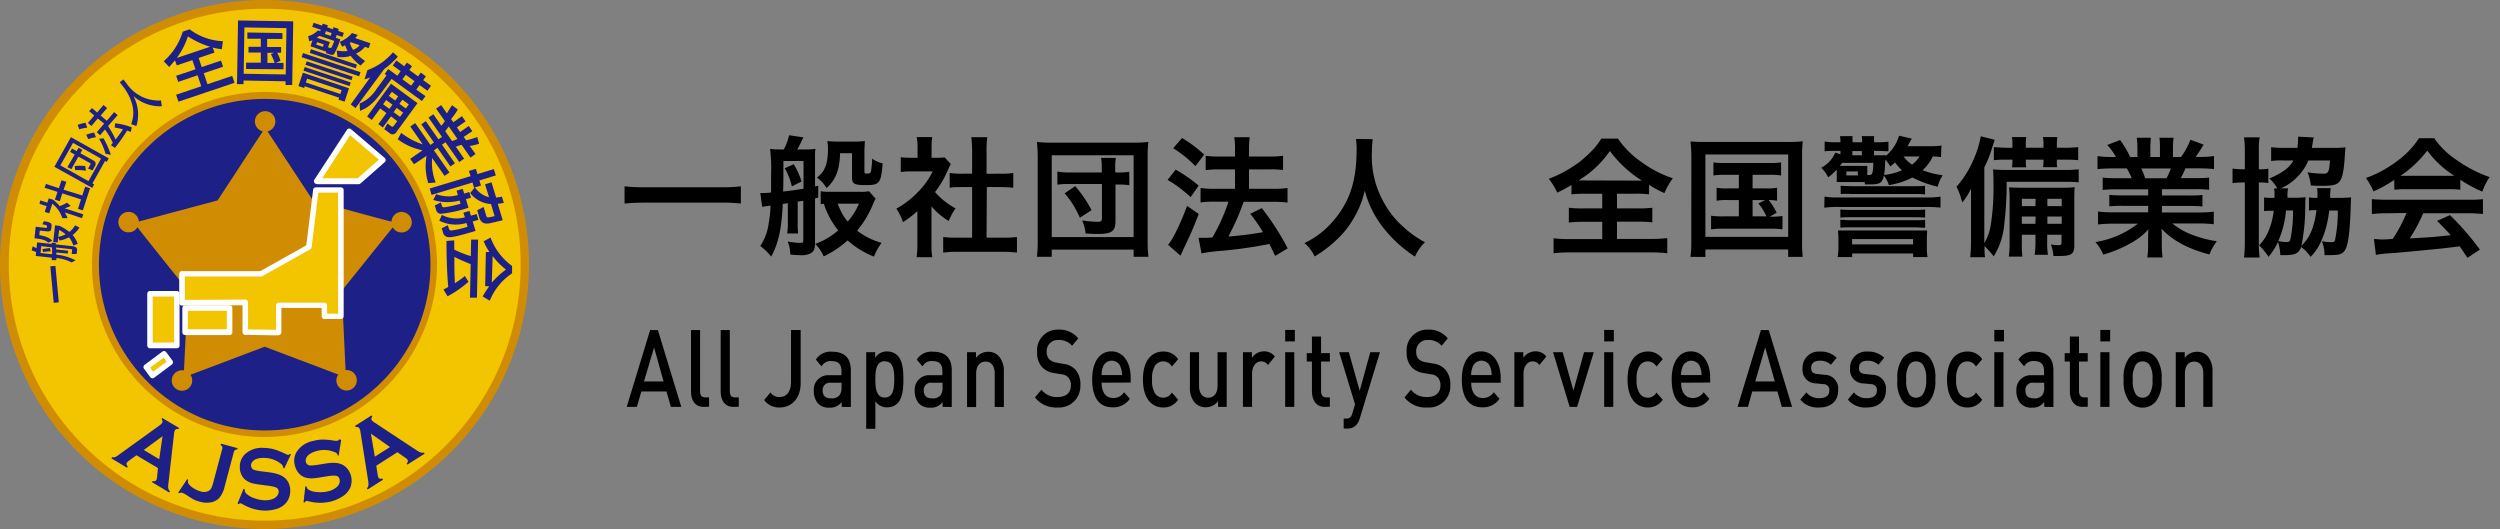 <svg xmlns="http://www.w3.org/2000/svg" viewBox="0 0 434.8 92.08"><rect x="0" y="0" width="434.8" height="92.08" fill="#808080" stroke="none"/><defs><style>.cls-1{fill:none;}.cls-2{fill:#f3c400;}.cls-3{fill:#1d2087;}.cls-4{fill:#d08d04;}.cls-5{fill:#fff;}</style></defs><g id="レイヤー_2" data-name="レイヤー 2"><g id="デザイン"><rect class="cls-1" x="0.35" width="434.45" height="92.08"/><path d="M128.85,35.4a28.94,28.94,0,0,0-3.43-.16H112.08c-1.25,0-2.49.07-3.46.16v-3a27.73,27.73,0,0,0,3.46.17h13.34a25,25,0,0,0,3.43-.17Z"/><path d="M132.46,33.57a1,1,0,0,0,.21,0c.17,0,.66,0,1.44-.09,0-1.15,0-2.26,0-3.1a29.21,29.21,0,0,0-.18-4.49,12.14,12.14,0,0,0,1.64.1h.75a9.7,9.7,0,0,0,.92-2.47l2.49.37c-.42.87-.73,1.51-1.06,2.1h1.34a12.87,12.87,0,0,0,1.81-.1,9.25,9.25,0,0,0-.07,1.41v5.12a4.48,4.48,0,0,0,.56-.12v2.07c-.28.07-.4.09-.56.14v7.71c0,1-.17,1.45-.71,1.81a3.34,3.34,0,0,1-1.8.35,15.28,15.28,0,0,1-1.79-.12A6.57,6.57,0,0,0,137,42a12.46,12.46,0,0,0,2.24.24c.37,0,.47-.07.47-.47V34.93a5.77,5.77,0,0,0-.8.12.5.5,0,0,1-.17,0V38.6a14.94,14.94,0,0,0,.07,2H136.9a10.7,10.7,0,0,0,.12-2V35.33l-.89.14c-.17,4.23-.73,6.81-2,9.16a10.18,10.18,0,0,0-1.9-1.85,9.21,9.21,0,0,0,1.45-3.88,21.25,21.25,0,0,0,.33-3.15c-.82.12-1.31.19-1.45.24l-.33-2.42Zm3.79-4.09c0,1.76,0,2.23-.05,3.83,1.13-.12,2.61-.33,3.55-.49V28h-3.5Zm1.8-.92a14.83,14.83,0,0,1,1.37,3l-1.7.85a11.32,11.32,0,0,0-1.24-3.15Zm14.24,6a7,7,0,0,0-.42.86,17.58,17.58,0,0,1-2.8,4.7,12.7,12.7,0,0,0,4.25,2.12A10.13,10.13,0,0,0,152,44.63a14.94,14.94,0,0,1-4.58-2.82,17.21,17.21,0,0,1-4.16,2.78,7,7,0,0,0-1.48-2.17,12.57,12.57,0,0,0,4-2.34,14.47,14.47,0,0,1-2.49-4.63c-.19,0-.26,0-.56.07V33.26a8.3,8.3,0,0,0,1.57.1h5.26a7.41,7.41,0,0,0,1.58-.1Zm-6.18-7.92c-.09,2.94-.77,4.65-2.35,6.06a6.5,6.5,0,0,0-1.67-1.83c1.37-1,1.91-2.37,1.91-5a6.6,6.6,0,0,0-.12-1.34,17.36,17.36,0,0,0,1.83.1h2.7a15.56,15.56,0,0,0,2-.1c0,.52-.07,1.08-.07,1.9v3.36c0,.33.07.4.4.4s.64-.05.71-.26a13,13,0,0,0,.23-2.34,5.39,5.39,0,0,0,1.83.84c-.28,3.43-.54,3.76-2.86,3.76-2.14,0-2.47-.19-2.47-1.46V26.64Zm-.44,8.78c.39.9.65,1.48.82,1.77a9,9,0,0,0,.94,1.34,10.65,10.65,0,0,0,1.95-3.11Z"/><path d="M162,42.42a12.23,12.23,0,0,0,.14,2.31h-2.73a15,15,0,0,0,.14-2.35V36.72a17.61,17.61,0,0,1-2.51,1.92,8.72,8.72,0,0,0-1.15-2.35,15.81,15.81,0,0,0,3.87-3,13.21,13.21,0,0,0,2.45-3.48h-3.67a14,14,0,0,0-1.88.1V27.34a13.44,13.44,0,0,0,1.77.1h1.15V25.56a10.24,10.24,0,0,0-.14-1.72h2.7a8.89,8.89,0,0,0-.12,1.74v1.86H163a9.29,9.29,0,0,0,1.29-.07l1.08,1.17a7.18,7.18,0,0,0-.49,1,18,18,0,0,1-2.26,3.86,12.51,12.51,0,0,0,3.57,2.84A11.32,11.32,0,0,0,165,38.43,12,12,0,0,1,162,35.89Zm9.58-1.08h2.7a24.89,24.89,0,0,0,2.59-.11v2.7a21.09,21.09,0,0,0-2.59-.14h-7.7a19.73,19.73,0,0,0-2.54.14v-2.7a25.37,25.37,0,0,0,2.56.11h2.47v-8.8h-1.7c-.75,0-1.5,0-2.2.11V30.09a13.81,13.81,0,0,0,2.2.12h1.7v-4a17.74,17.74,0,0,0-.15-2.35h2.8a14.56,14.56,0,0,0-.14,2.35v4H174a13.27,13.27,0,0,0,2.23-.12v2.56c-.72-.07-1.43-.11-2.23-.11h-2.37Z"/><path d="M180.34,44.66a22.51,22.51,0,0,0,.14-2.94V27.39a24.12,24.12,0,0,0-.14-2.7,22,22,0,0,0,2.65.12h14.07a22.17,22.17,0,0,0,2.66-.12,21.76,21.76,0,0,0-.12,2.7V41.74a22.05,22.05,0,0,0,.14,2.92h-2.58V43.41H182.92v1.25Zm2.58-3.43h14.24V27H182.92Zm8.69-12.12a7.89,7.89,0,0,0-.11-1.65h2.58a7.58,7.58,0,0,0-.12,1.65V30h.61a12.41,12.41,0,0,0,1.84-.12v2.33a13.68,13.68,0,0,0-1.88-.12H194v6.34c0,1.81-.63,2.26-3.1,2.26-.59,0-.75,0-2.11-.09a6.14,6.14,0,0,0-.59-2.26,20.87,20.87,0,0,0,2.72.24c.55,0,.73-.15.73-.62V32H186a13.09,13.09,0,0,0-2.1.12V29.83A11.22,11.22,0,0,0,186,30h5.63Zm-3.8,8.76a15.61,15.61,0,0,0-2.66-4.25L187,32.37a21.5,21.5,0,0,1,2.84,4.18Z"/><path d="M204.48,29.5a28.07,28.07,0,0,1,4,2.78l-1.41,2a23.2,23.2,0,0,0-4-3Zm4,7.73c-.8,2.09-1.31,3.27-2.2,5.15-.38.8-.38.8-.71,1.52l-.26.57-2.16-1.9c.78-.83,2.16-3.65,3.31-6.77ZM205.58,24a22.52,22.52,0,0,1,3.85,2.89l-1.52,2a22,22,0,0,0-3.86-3.12Zm2.87,17.36c.33,0,.51,0,.75,0,.4,0,1,0,1.67-.07a32.5,32.5,0,0,0,2.79-6.22h-2.42a17.75,17.75,0,0,0-2.44.14V32.7a17.69,17.69,0,0,0,2.47.14h3.52V29.46h-2.7a21.86,21.86,0,0,0-2.4.12V27.09a16.42,16.42,0,0,0,2.42.14h2.68v-1a13.72,13.72,0,0,0-.12-2.37h2.68a16,16,0,0,0-.12,2.37v1h3.62a16.15,16.15,0,0,0,2.3-.14v2.49a14.16,14.16,0,0,0-2.28-.12h-3.64v3.38h4.35a17.45,17.45,0,0,0,2.35-.14v2.54a16.88,16.88,0,0,0-2.35-.14h-5.29a36,36,0,0,1-1.52,3.75c-.07.19-.45.94-1.11,2.28a55.42,55.42,0,0,0,6-.75,28.82,28.82,0,0,0-2.21-3.19l2-1a46.61,46.61,0,0,1,4.51,7l-2.18,1.31-1-2.07a78.18,78.18,0,0,1-8.16,1.18,34.24,34.24,0,0,0-3.66.45Z"/><path d="M238.74,24.2a18,18,0,0,0-.14,2.32,16.21,16.21,0,0,0,2.2,8.9,15.41,15.41,0,0,0,3.55,4.28,16.15,16.15,0,0,0,3.48,2.42,8.26,8.26,0,0,0-1.74,2.51,22.66,22.66,0,0,1-5.73-5.31,17.66,17.66,0,0,1-3-6.17,16.05,16.05,0,0,1-1.78,4.55A15.81,15.81,0,0,1,232.14,42a20,20,0,0,1-3.5,2.6,6.6,6.6,0,0,0-1.77-2.32,15,15,0,0,0,4.94-3.78c2.91-3.34,4.13-7,4.13-12.43a10.32,10.32,0,0,0-.12-1.9Z"/><path d="M275.75,33.69a21.4,21.4,0,0,0-2.44.11V32.18c-1,.59-1.53.87-2.47,1.32a11.53,11.53,0,0,0-1.48-2.4,21.65,21.65,0,0,0,5.43-3,22,22,0,0,0,2.51-2.35,13.24,13.24,0,0,0,1.2-1.64h2.89a15.48,15.48,0,0,0,4,4,19.47,19.47,0,0,0,5.55,2.9,11.32,11.32,0,0,0-1.46,2.58,21.29,21.29,0,0,1-2.68-1.44V33.8a17.63,17.63,0,0,0-2.39-.11h-3.18v2.56h3.64a20.63,20.63,0,0,0,2.5-.12v2.54a22.16,22.16,0,0,0-2.5-.12h-3.64v3h5.85a23.84,23.84,0,0,0,2.89-.14v2.63a24.72,24.72,0,0,0-2.86-.14H273a23.48,23.48,0,0,0-2.8.14V41.44a22.13,22.13,0,0,0,2.87.14h5.59v-3h-3.34a21.3,21.3,0,0,0-2.47.12V36.13a18.5,18.5,0,0,0,2.47.12h3.34V33.69Zm8.76-2.28c.43,0,.61,0,1.06,0A20,20,0,0,1,280,26.26a18,18,0,0,1-5.45,5.12c.47,0,.68,0,1,0Z"/><path d="M294.16,27.3a23.38,23.38,0,0,0-.15-2.7c.76.07,1.44.09,2.66.09h14.21a21,21,0,0,0,2.66-.12,21.61,21.61,0,0,0-.12,2.73V41.77a20.24,20.24,0,0,0,.12,2.91H311V43.39H296.6v1.29H294a19.27,19.27,0,0,0,.15-2.94Zm2.44,13.9H311V26.87H296.6ZM300,30.4a11.33,11.33,0,0,0-2,.12V28.24a12.38,12.38,0,0,0,2,.11h7.66a12.9,12.9,0,0,0,2.11-.11v2.28a11.82,11.82,0,0,0-2.09-.12h-2.87v2.37h2.31a9.66,9.66,0,0,0,1.95-.12v2.26a9,9,0,0,0-1.46-.12A11.56,11.56,0,0,1,309,37l-1.22.68a14.76,14.76,0,0,0,2.23-.11v2.32a14.48,14.48,0,0,0-2.14-.12H299.7a13,13,0,0,0-2.11.12V37.52a13.5,13.5,0,0,0,2.11.11h2.72V34.79h-1.95a9.86,9.86,0,0,0-1.92.12V32.65a9.33,9.33,0,0,0,1.92.12h1.95V30.4Zm4.81,7.23h2.42a10.63,10.63,0,0,0-1.41-2.25l1.18-.59h-2.19Z"/><path d="M337.57,27.32c-.26-.05-.73-.07-1.41-.12a8.09,8.09,0,0,1-1.77,2.4,13.63,13.63,0,0,0,3.48.87,7.29,7.29,0,0,0-.87,2,18.66,18.66,0,0,1-4.39-1.6,13.26,13.26,0,0,1-4.09,1.32,5.35,5.35,0,0,0-.89-1.65c-.24,1.25-.66,1.53-2.3,1.53l-1,0c0-.33,0-.33,0-.4h-3.76c-.25,0-.93,0-1.12,0a3.63,3.63,0,0,1,0-.4c0-.16,0-.37,0-.61V29.5a10.72,10.72,0,0,1-1.5,1.34,5.33,5.33,0,0,0-1.2-1.66,5.38,5.38,0,0,0,2.45-2.64l.89.31v-.61h-.57c-1,0-1.5,0-2.18.07V24.62a13.29,13.29,0,0,0,2.16.12h.59v-.12a5.78,5.78,0,0,0-.07-.94h2.18a6.36,6.36,0,0,0,0,.94v.12h1.66V24.6a4.65,4.65,0,0,0-.07-.92h2.16a6.49,6.49,0,0,0,0,.92v.14h.49a14.08,14.08,0,0,0,2-.1v1.67c-.61,0-1.18-.07-2-.07h-.51V27h.23c1,0,1.43,0,1.86,0l0,.07a7.12,7.12,0,0,0,2.26-3.47l2.21.51-.47.85c-.12.23-.17.3-.24.47h3.71a13.27,13.27,0,0,0,2.17-.12ZM317.32,34.2a15.39,15.39,0,0,0,2.72.14H334.7a16.17,16.17,0,0,0,2.79-.14v1.91A21.33,21.33,0,0,0,334.7,36H320a18.39,18.39,0,0,0-2.72.12Zm2.42,7.31c0-.45-.05-1-.07-1.43.54,0,.54,0,2.11,0h11.3c1.27,0,1.5,0,2.09,0,0,.44-.05,1-.05,1.45V43a9,9,0,0,0,.12,1.71h-2.51v-.63h-10.6v.63H319.6a9.06,9.06,0,0,0,.14-1.71Zm5-11.07h.33c.59,0,.66-.21.75-2.11h-5.42a4.06,4.06,0,0,0-.4.52h3.69a9.82,9.82,0,0,0,1.08,0,5.48,5.48,0,0,0,0,.87Zm-4.67,6a17.74,17.74,0,0,0,1.92.07h10.83a18.39,18.39,0,0,0,2-.07v1.41a16.2,16.2,0,0,0-2-.07H322c-.89,0-1.24,0-1.92.07Zm0,1.79c.47,0,1,.07,1.92.07h10.83c1,0,1.46,0,2-.07v1.38c-.61,0-1-.07-2-.07H322c-.91,0-1.36,0-1.92.07Zm.05-5.92c.49,0,.91.07,1.95.07h10.78c1.05,0,1.5,0,1.95-.07v1.5a17.42,17.42,0,0,0-1.95-.07H322.09a18,18,0,0,0-1.95,0Zm1-1.81h2v-.68h-2Zm1,12h10.6v-.92h-10.6ZM323.82,27v-.73h-1.66V27Zm7,2.63a8.18,8.18,0,0,1-1.24-1.39c-.33.31-.61.54-.82.71a6,6,0,0,0-.87-1.2c0,.07,0,.37-.05.92a12.47,12.47,0,0,1-.16,1.76A10.66,10.66,0,0,0,330.82,29.6Zm.24-2.42a6.1,6.1,0,0,0,1.48,1.43,5.45,5.45,0,0,0,1.31-1.43Z"/><path d="M349,31.62a60.48,60.48,0,0,1-.42,7.4,12.61,12.61,0,0,1-1.84,5.57,13.88,13.88,0,0,0-1.59-1.79c0,.87,0,1.25.09,1.93h-2.58a23.75,23.75,0,0,0,.14-2.68V35.73c0-.82,0-1.5,0-2.94a10.62,10.62,0,0,1-1.52,2.42c-.07-.23-.12-.44-.17-.56a9.79,9.79,0,0,0-.84-2.16,17.77,17.77,0,0,0,3.1-5.05,17.16,17.16,0,0,0,1.13-3.74l2.42.61c-.14.45-.14.45-.38,1.15a19.38,19.38,0,0,1-1.43,3.65V42.28a8.9,8.9,0,0,0,1.1-3,41.58,41.58,0,0,0,.49-7.54c0-.87,0-1.63-.09-2.28a21.86,21.86,0,0,0,2.35.09h10.1a17.44,17.44,0,0,0,2.47-.11v2.27a20.3,20.3,0,0,0-2.19-.09Zm1-6.44a6.34,6.34,0,0,0-.09-1.34h2.49a9.64,9.64,0,0,0-.07,1.34v.52h3.07v-.52a6.52,6.52,0,0,0-.09-1.34h2.51a7,7,0,0,0-.09,1.34v.52h1.41a18.56,18.56,0,0,0,2.3-.12v2.28a20.31,20.31,0,0,0-2.3-.09h-1.41V28a4.38,4.38,0,0,0,.07,1.08h-2.47a7,7,0,0,0,.07-1.1v-.21h-3.07V28a4.7,4.7,0,0,0,.07,1.1h-2.47A7.83,7.83,0,0,0,350,28v-.23h-1a17.73,17.73,0,0,0-2.23.09V25.6c.61,0,1.4.1,2.23.1h1Zm1.64,15.65v1.36a16.56,16.56,0,0,0,.1,2.44h-2.37a15.79,15.79,0,0,0,.14-2.44V35.05a22,22,0,0,0-.1-2.47c.71.05,1.13.07,2.42.07h6.81a17.41,17.41,0,0,0,2.19-.09c-.05.54-.07,1.2-.07,2.44v7.68c0,1.51-.49,1.84-2.63,1.84l-1,0a6.57,6.57,0,0,0-.44-2,10.76,10.76,0,0,0,1.36.12c.4,0,.49-.1.49-.52V40.83h-2.49v1a15.81,15.81,0,0,0,.12,2.49h-2.3a17,17,0,0,0,.14-2.49v-1Zm2.4-6.25h-2.4v1.27H354Zm0,3.08h-2.4v1.26H354Zm4.53-1.81V34.58h-2.49v1.27Zm0,3.07V37.66h-2.49v1.26Z"/><path d="M368,32.93a21,21,0,0,0-2.3.1V30.89a19.12,19.12,0,0,0,2.3.1h2.75a16.4,16.4,0,0,0-.85-1.7h-2.42c-1.08,0-2,.05-2.68.12V27.15a17.2,17.2,0,0,0,2.56.15H368a9.64,9.64,0,0,0-1.52-2.09l2.25-.85a16,16,0,0,1,1.74,2.94h1.27V25.72a12,12,0,0,0-.12-1.76h2.44c0,.42-.07.92-.07,1.67V27.3h1.67V25.63a11.23,11.23,0,0,0-.09-1.67h2.46a11.72,11.72,0,0,0-.11,1.76V27.3h1.41a11.89,11.89,0,0,0,1.62-3l2.3.85a22.19,22.19,0,0,1-1.39,2.14h.64a16.74,16.74,0,0,0,2.56-.15v2.26c-.71-.07-1.6-.12-2.68-.12h-2.28a18.78,18.78,0,0,1-.82,1.7h2.61a19.84,19.84,0,0,0,2.32-.1V33a20.9,20.9,0,0,0-2.32-.1H376V34h4.74a20.72,20.72,0,0,0,2.31-.09v2a20.5,20.5,0,0,0-2.31-.09H376v1.13h6.32a19.22,19.22,0,0,0,2.7-.14V39a23.62,23.62,0,0,0-2.68-.14h-4.53a11.92,11.92,0,0,0,3.05,1.81,20.24,20.24,0,0,0,4.7,1.29,8.31,8.31,0,0,0-1.29,2.3c-3.78-1-6.34-2.39-8.34-4.48.05.8.05,1.08.05,1.59v1.13a14.27,14.27,0,0,0,.14,2.28h-2.66a15.31,15.31,0,0,0,.14-2.3V41.44c0-.52,0-.71.05-1.55a11.43,11.43,0,0,1-3.24,2.49,21.51,21.51,0,0,1-4.6,1.9,9,9,0,0,0-1.37-2.18,16.17,16.17,0,0,0,7.38-3.2h-4.18a24.29,24.29,0,0,0-2.75.14V36.79a20.59,20.59,0,0,0,2.72.14h6V35.8h-4.46a20.2,20.2,0,0,0-2.3.09v-2a20.31,20.31,0,0,0,2.3.09h4.46V32.93ZM376.8,31a12,12,0,0,0,.76-1.7h-5.15a14.33,14.33,0,0,1,.68,1.7Z"/><path d="M390.42,26.19a16,16,0,0,0-.14-2.3H393a10.8,10.8,0,0,0-.14,2.23v3.32a8.11,8.11,0,0,0,1.65-.1v2.49a9.34,9.34,0,0,0-1.65-.09V42a17.44,17.44,0,0,0,.14,2.79h-2.72a22.7,22.7,0,0,0,.14-2.84V31.74h-.14a12.79,12.79,0,0,0-2,.11V29.32a12.09,12.09,0,0,0,2,.12h.14Zm5.66,6.56a7.34,7.34,0,0,0-1.39-1.7c2.28-1,3.46-1.85,4.18-3.14h-1.66A12.82,12.82,0,0,0,395,28V25.6a18.22,18.22,0,0,0,2.33.12h2.23a9.31,9.31,0,0,0,.12-1.55,2.31,2.31,0,0,0,0-.4l2.73.14a6.74,6.74,0,0,0-.21,1.11c-.05.26-.07.4-.12.7h3.76a18.72,18.72,0,0,0,2.09-.09c-.05.52-.07.77-.12,1.55-.19,2.89-.45,3.95-1.1,4.58-.5.42-1.15.56-2.92.56-.51,0-.94,0-1.9-.07a7.7,7.7,0,0,0-.56-2.28,17.69,17.69,0,0,0,2.75.24c.87,0,1-.28,1.15-2.3h-3.76a9.24,9.24,0,0,1-4.77,4.84l1.25,0a5.18,5.18,0,0,0-.12,1.2,3,3,0,0,1,0,.44H399a17.25,17.25,0,0,0,2-.09,12.89,12.89,0,0,0-.07,1.43,34.65,34.65,0,0,1-.66,7c1.41-1.29,2.26-3.27,2.61-6.18h-.54a4.4,4.4,0,0,0-.77.07V34.32a6.29,6.29,0,0,0,1.48.09c0-.3,0-.56,0-.77a4.52,4.52,0,0,0-.07-.92h2.39a5.92,5.92,0,0,0-.11,1.32c0,.12,0,.21,0,.37h1.65a16.89,16.89,0,0,0,2-.09c-.05.47-.05.78-.07,1.41-.1,4.06-.4,6.6-.87,7.54s-1.06,1.1-2.68,1.1l-1,0a7.42,7.42,0,0,0-.45-2.42,8.45,8.45,0,0,0,1.58.17c.47,0,.63-.1.7-.43a24.18,24.18,0,0,0,.47-5.07h-1.5a17.64,17.64,0,0,1-1.22,4.93,9.58,9.58,0,0,1-2,3.13,6.92,6.92,0,0,0-1.67-1.74,1.72,1.72,0,0,1-1,1.2,5.58,5.58,0,0,1-1.74.23l-.87,0a8.22,8.22,0,0,0-.4-2.3,12,12,0,0,1-1.64,2.6,11.22,11.22,0,0,0-1.65-2,7.54,7.54,0,0,0,1.6-2.39,12.49,12.49,0,0,0,.94-3.62h-.57a6.14,6.14,0,0,0-1.1.07V34.34a7.25,7.25,0,0,0,1.27.07h.54V34a5.39,5.39,0,0,0-.07-1.2Zm1.5,3.85a16.82,16.82,0,0,1-1.34,5.33,7.73,7.73,0,0,0,1.48.17c.4,0,.57-.14.66-.64a24.24,24.24,0,0,0,.42-4.86Z"/><path d="M416.41,31.29a24.7,24.7,0,0,1-3.61,2,12.09,12.09,0,0,0-1.32-2.33,20.68,20.68,0,0,0,5.66-3.12,15,15,0,0,0,3.57-3.8h2.66a14,14,0,0,0,3.83,3.75A22.65,22.65,0,0,0,433,30.8a10,10,0,0,0-1.27,2.53,24.27,24.27,0,0,1-3.83-2.06V33a16.56,16.56,0,0,0-2-.1h-7.54a17.56,17.56,0,0,0-1.93.1Zm-1.24,5.8a20.53,20.53,0,0,0-2.66.14v-2.6c.71.07,1.6.11,2.66.11h14c1.13,0,1.91,0,2.66-.11v2.6a21.08,21.08,0,0,0-2.66-.14h-7.73a27.06,27.06,0,0,1-2.34,4.37c3.9-.21,3.9-.21,7.14-.56-.73-.8-1.13-1.22-2.38-2.49l2.24-1a49.14,49.14,0,0,1,5.21,6l-2.18,1.43c-.64-1-.83-1.24-1.34-2-1.88.24-3.22.4-4.07.47-2.35.24-6.62.64-7.58.71a23.8,23.8,0,0,0-2.92.3l-.35-2.74c.68,0,1,.07,1.27.07s.87,0,2-.1a24.72,24.72,0,0,0,2.4-4.51Zm10.69-6.51c.3,0,.51,0,1,0a17.61,17.61,0,0,1-4.72-4.39,18.61,18.61,0,0,1-4.67,4.39c.37,0,.56,0,.91,0Z"/><path d="M116.68,70.76l-.77-2.68h-4.37l-.77,2.68H109l4.07-13.35h1.35l4.07,13.35Zm-2.92-10.33L112,66.35h3.41Z"/><path d="M122.34,70.76c-1.51,0-2.16-1.22-2.16-2.63V57.41h1.58V68c0,.73.22,1.11.86,1.11h.7v1.63Z"/><path d="M127.51,70.76c-1.51,0-2.17-1.22-2.17-2.63V57.41h1.59V68c0,.73.22,1.11.86,1.11h.7v1.63Z"/><path d="M135.6,70.87a3.2,3.2,0,0,1-2.7-1.29L134,68.25a1.79,1.79,0,0,0,1.57.8c1.24,0,2-.92,2-2.66v-9h1.68v9.13C139.29,69.32,137.64,70.87,135.6,70.87Z"/><path d="M146.38,70.76V69.9a2.38,2.38,0,0,1-2.1,1,2.53,2.53,0,0,1-2.12-.86,3.33,3.33,0,0,1-.62-2.05,2.51,2.51,0,0,1,2.72-2.73h2.09v-.68c0-1.2-.5-1.78-1.73-1.78a1.76,1.76,0,0,0-1.73.92l-1-1.18a3,3,0,0,1,2.83-1.37c2.17,0,3.26,1.11,3.26,3.26v6.36Zm0-4.2H144.5a1.26,1.26,0,0,0-1.42,1.37c0,.86.45,1.35,1.45,1.35a1.68,1.68,0,0,0,1.48-.55,2.19,2.19,0,0,0,.34-1.4Z"/><path d="M156.23,70a2.46,2.46,0,0,1-1.91.84,2.3,2.3,0,0,1-2.08-1.08v4.82h-1.59V61.25h1.56v1a2.28,2.28,0,0,1,2.09-1.12,2.51,2.51,0,0,1,1.93.84c.8,1,.89,2.57.89,4S157,69.07,156.23,70Zm-2.34-7.18c-1.43,0-1.65,1.46-1.65,3.15s.22,3.17,1.65,3.17,1.64-1.49,1.64-3.17S155.33,62.85,153.89,62.85Z"/><path d="M163.93,70.76V69.9a2.38,2.38,0,0,1-2.1,1,2.53,2.53,0,0,1-2.12-.86,3.33,3.33,0,0,1-.62-2.05,2.51,2.51,0,0,1,2.72-2.73h2.09v-.68c0-1.2-.5-1.78-1.73-1.78a1.76,1.76,0,0,0-1.73.92l-1-1.18a3,3,0,0,1,2.83-1.37c2.17,0,3.26,1.11,3.26,3.26v6.36Zm0-4.2h-1.85a1.26,1.26,0,0,0-1.42,1.37c0,.86.45,1.35,1.45,1.35a1.68,1.68,0,0,0,1.48-.55,2.19,2.19,0,0,0,.34-1.4Z"/><path d="M173,70.76V65c0-1.48-.7-2.11-1.59-2.11s-1.64.65-1.64,2.11v5.8h-1.58V61.25h1.55v1a2.64,2.64,0,0,1,2.11-1.07,2.48,2.48,0,0,1,1.94.86,3.93,3.93,0,0,1,.8,2.68v6.08Z"/><path d="M183.91,70.87A4.6,4.6,0,0,1,180,69.11l1.13-1.33a3.33,3.33,0,0,0,2.83,1.27c1.45,0,2.29-.75,2.29-2a2,2,0,0,0-.44-1.39,1.75,1.75,0,0,0-1.21-.56l-1.31-.23a3.48,3.48,0,0,1-2.1-1.07,3.67,3.67,0,0,1-.81-2.55,3.58,3.58,0,0,1,3.71-3.92,4.2,4.2,0,0,1,3.44,1.52l-1.08,1.28a2.93,2.93,0,0,0-2.41-1,1.93,1.93,0,0,0-2,2.08,1.79,1.79,0,0,0,.42,1.24,2.31,2.31,0,0,0,1.25.61l1.26.23a3.34,3.34,0,0,1,2.07,1A3.85,3.85,0,0,1,187.9,67,3.72,3.72,0,0,1,183.91,70.87Z"/><path d="M191.59,66.56c0,1.63.71,2.66,2,2.66a2.2,2.2,0,0,0,1.91-1l1,1.14a3.43,3.43,0,0,1-3,1.48c-2,0-3.55-1.25-3.55-4.87,0-3.08,1.33-4.86,3.35-4.86s3.35,1.88,3.35,4.57v.85Zm3.33-2.63a1.62,1.62,0,0,0-3.13,0,3.39,3.39,0,0,0-.2,1.3h3.55A3.57,3.57,0,0,0,194.92,63.93Z"/><path d="M202.3,70.87c-1.78,0-3.52-1.31-3.52-4.87s1.74-4.86,3.52-4.86a3,3,0,0,1,2.6,1.33l-1.09,1.28a1.74,1.74,0,0,0-1.51-.9,1.71,1.71,0,0,0-1.47.84,4.12,4.12,0,0,0-.46,2.31,4.16,4.16,0,0,0,.46,2.32,1.7,1.7,0,0,0,1.47.85,1.76,1.76,0,0,0,1.51-.9l1.09,1.25A3,3,0,0,1,202.3,70.87Z"/><path d="M211.84,70.76v-1a2.58,2.58,0,0,1-2.1,1.07,2.51,2.51,0,0,1-2-.86,4,4,0,0,1-.79-2.68V61.25h1.59v5.8c0,1.48.7,2.12,1.59,2.12s1.63-.66,1.63-2.12v-5.8h1.59v9.51Z"/><path d="M220.52,63.48a1.38,1.38,0,0,0-1.19-.63c-.85,0-1.57.82-1.57,2.13v5.78h-1.59V61.25h1.56v1a2.47,2.47,0,0,1,2.1-1.14,2.26,2.26,0,0,1,1.89.9Z"/><path d="M223.52,59.38v-2h1.68v2Zm0,11.38V61.25h1.58v9.51Z"/><path d="M230.34,70.76c-1.48,0-2.17-1.28-2.17-2.64V62.88h-.9V61.42h.9V58.53h1.59v2.89h1.53v1.46h-1.53V68c0,.7.28,1.11.87,1.11h.66v1.63Z"/><path d="M236.53,72.65a3.38,3.38,0,0,1-.58,1.19,2,2,0,0,1-1.62.69h-.64V72.8h.41c.67,0,.9-.24,1.13-1l.44-1.48-2.76-9.06h1.68l1.89,6.7,1.84-6.7H240Z"/><path d="M248.2,70.87a4.6,4.6,0,0,1-3.93-1.76l1.12-1.33a3.35,3.35,0,0,0,2.84,1.27c1.45,0,2.29-.75,2.29-2a2,2,0,0,0-.44-1.39,1.75,1.75,0,0,0-1.21-.56l-1.31-.23a3.48,3.48,0,0,1-2.1-1.07,3.67,3.67,0,0,1-.81-2.55,3.58,3.58,0,0,1,3.7-3.92,4.21,4.21,0,0,1,3.45,1.52l-1.08,1.28a2.93,2.93,0,0,0-2.41-1,1.93,1.93,0,0,0-2,2.08,1.79,1.79,0,0,0,.42,1.24A2.27,2.27,0,0,0,248,63l1.26.23a3.34,3.34,0,0,1,2.07,1,3.85,3.85,0,0,1,.91,2.73A3.72,3.72,0,0,1,248.2,70.87Z"/><path d="M255.87,66.56c0,1.63.72,2.66,2,2.66a2.21,2.21,0,0,0,1.92-1l1,1.14a3.43,3.43,0,0,1-3,1.48c-2,0-3.55-1.25-3.55-4.87,0-3.08,1.33-4.86,3.35-4.86S261,63,261,65.71v.85Zm3.34-2.63a1.62,1.62,0,0,0-3.13,0,3.58,3.58,0,0,0-.21,1.3h3.56A3.79,3.79,0,0,0,259.21,63.93Z"/><path d="M267.73,63.48a1.38,1.38,0,0,0-1.19-.63c-.85,0-1.57.82-1.57,2.13v5.78h-1.59V61.25h1.56v1a2.47,2.47,0,0,1,2.1-1.14,2.24,2.24,0,0,1,1.89.9Z"/><path d="M274.29,70.76H273l-2.9-9.51h1.68l1.87,6.7,1.85-6.7h1.69Z"/><path d="M279,59.38v-2h1.68v2Zm0,11.38V61.25h1.58v9.51Z"/><path d="M286.58,70.87c-1.78,0-3.52-1.31-3.52-4.87s1.74-4.86,3.52-4.86a3,3,0,0,1,2.6,1.33l-1.09,1.28a1.74,1.74,0,0,0-1.51-.9,1.7,1.7,0,0,0-1.47.84,4.11,4.11,0,0,0-.47,2.31,4.15,4.15,0,0,0,.47,2.32,1.69,1.69,0,0,0,1.47.85,1.76,1.76,0,0,0,1.51-.9l1.09,1.25A3,3,0,0,1,286.58,70.87Z"/><path d="M292.38,66.56c0,1.63.72,2.66,2,2.66a2.19,2.19,0,0,0,1.91-1l1,1.14a3.44,3.44,0,0,1-3,1.48c-2,0-3.55-1.25-3.55-4.87,0-3.08,1.32-4.86,3.34-4.86s3.35,1.88,3.35,4.57v.85Zm3.33-2.63a1.65,1.65,0,0,0-1.56-1.2,1.67,1.67,0,0,0-1.57,1.2,3.59,3.59,0,0,0-.2,1.3h3.55A3.57,3.57,0,0,0,295.71,63.93Z"/><path d="M309.89,70.76l-.76-2.68h-4.38L304,70.76H302.2l4.06-13.35h1.36l4.06,13.35ZM307,60.43l-1.73,5.92h3.41Z"/><path d="M316.43,70.87a3.92,3.92,0,0,1-3.32-1.37l1.05-1.25a2.79,2.79,0,0,0,2.27,1c1,0,1.73-.41,1.73-1.31a1,1,0,0,0-1.06-1.13l-1.26-.13a2.34,2.34,0,0,1-2.34-2.62,2.79,2.79,0,0,1,3-2.91,3.87,3.87,0,0,1,2.93,1.07l-1,1.22a2.64,2.64,0,0,0-2-.7c-.95,0-1.43.51-1.43,1.22s.25,1,1.09,1.09l1.24.13a2.39,2.39,0,0,1,2.36,2.68C319.72,69.84,318.31,70.87,316.43,70.87Z"/><path d="M324.7,70.87a3.92,3.92,0,0,1-3.32-1.37l1.05-1.25a2.79,2.79,0,0,0,2.27,1c1,0,1.73-.41,1.73-1.31a1,1,0,0,0-1.06-1.13l-1.26-.13a2.34,2.34,0,0,1-2.34-2.62,2.79,2.79,0,0,1,3-2.91,3.87,3.87,0,0,1,2.93,1.07l-1,1.22a2.64,2.64,0,0,0-1.95-.7c-1,0-1.43.51-1.43,1.22s.25,1,1.09,1.09l1.25.13A2.39,2.39,0,0,1,328,67.85C328,69.84,326.59,70.87,324.7,70.87Z"/><path d="M335.61,69.75a3,3,0,0,1-2.37,1.12,2.89,2.89,0,0,1-2.35-1.12A5.72,5.72,0,0,1,330,66a5.71,5.71,0,0,1,.94-3.74,2.92,2.92,0,0,1,2.35-1.12,3,3,0,0,1,2.37,1.12,5.76,5.76,0,0,1,.93,3.74A5.78,5.78,0,0,1,335.61,69.75Zm-1.2-6.36a1.48,1.48,0,0,0-1.17-.54,1.41,1.41,0,0,0-1.15.54,4.2,4.2,0,0,0-.55,2.61,4.18,4.18,0,0,0,.55,2.6,1.44,1.44,0,0,0,1.15.57,1.51,1.51,0,0,0,1.17-.57A4.25,4.25,0,0,0,335,66,4.27,4.27,0,0,0,334.41,63.39Z"/><path d="M342.15,70.87c-1.78,0-3.52-1.31-3.52-4.87s1.74-4.86,3.52-4.86a3,3,0,0,1,2.6,1.33l-1.09,1.28a1.74,1.74,0,0,0-1.51-.9,1.68,1.68,0,0,0-1.46.84,4,4,0,0,0-.47,2.31,4.06,4.06,0,0,0,.47,2.32,1.67,1.67,0,0,0,1.46.85,1.76,1.76,0,0,0,1.51-.9l1.09,1.25A3,3,0,0,1,342.15,70.87Z"/><path d="M346.85,59.38v-2h1.68v2Zm0,11.38V61.25h1.59v9.51Z"/><path d="M355.53,70.76V69.9a2.39,2.39,0,0,1-2.1,1,2.53,2.53,0,0,1-2.12-.86,3.27,3.27,0,0,1-.62-2.05,2.51,2.51,0,0,1,2.72-2.73h2.09v-.68c0-1.2-.5-1.78-1.73-1.78a1.76,1.76,0,0,0-1.73.92l-1-1.18a3,3,0,0,1,2.83-1.37c2.17,0,3.26,1.11,3.26,3.26v6.36Zm0-4.2h-1.85a1.26,1.26,0,0,0-1.42,1.37c0,.86.45,1.35,1.45,1.35a1.69,1.69,0,0,0,1.48-.55,2.19,2.19,0,0,0,.34-1.4Z"/><path d="M362.15,70.76c-1.48,0-2.16-1.28-2.16-2.64V62.88h-.9V61.42h.9V58.53h1.59v2.89h1.52v1.46h-1.52V68c0,.7.28,1.11.87,1.11h.65v1.63Z"/><path d="M365.29,59.38v-2H367v2Zm0,11.38V61.25h1.59v9.51Z"/><path d="M375,69.75a3,3,0,0,1-4.72,0,5.78,5.78,0,0,1-.93-3.75,5.76,5.76,0,0,1,.93-3.74,3,3,0,0,1,4.72,0,5.71,5.71,0,0,1,.94,3.74A5.72,5.72,0,0,1,375,69.75Zm-1.2-6.36a1.52,1.52,0,0,0-2.32,0,4.27,4.27,0,0,0-.54,2.61,4.25,4.25,0,0,0,.54,2.6,1.47,1.47,0,0,0,2.32,0,4.18,4.18,0,0,0,.55-2.6A4.2,4.2,0,0,0,373.8,63.39Z"/><path d="M383.2,70.76V65c0-1.48-.7-2.11-1.59-2.11S380,63.5,380,65v5.8h-1.59V61.25h1.56v1a2.64,2.64,0,0,1,2.11-1.07A2.49,2.49,0,0,1,384,62a3.93,3.93,0,0,1,.8,2.68v6.08Z"/><path class="cls-2" d="M91.31,46A45.27,45.27,0,1,1,46,.77,45.27,45.27,0,0,1,91.31,46"/><path class="cls-3" d="M75.47,46A29.43,29.43,0,1,1,46,16.61,29.43,29.43,0,0,1,75.47,46"/><path class="cls-4" d="M69.87,36.85a1.78,1.78,0,0,0-1.78,1.71l-3.75-1-7.05-1.92-2.88-.79-7.88-12a1.78,1.78,0,1,0-.83,0l-7.85,12L24.14,38.53a1.78,1.78,0,1,0-.24,1l2,2.54,4,5,2.77,3.45L32,64.4a2,2,0,0,0-.35,0,1.78,1.78,0,1,0,1.78,1.78,1.75,1.75,0,0,0-.3-1l12.9-4.88,12.81,4.84a1.77,1.77,0,0,0-.34,1,1.78,1.78,0,1,0,1.78-1.78l-.18,0-.65-13.81,8.85-11a1.78,1.78,0,1,0,1.53-2.68Z"/><polygon class="cls-2" points="60.76 22.88 55.09 31.56 62.39 31.56 66.62 27.83 60.76 22.88"/><polygon class="cls-2" points="56.4 53.15 48.49 53.12 48.49 57.85 42.66 57.76 42.66 52.61 31.65 52.67 31.68 47.63 45.4 47.64 53.72 42.98 54.94 33.03 59.29 33.03 59.3 55.03 56.43 55.06 56.4 53.15"/><rect class="cls-2" x="32.19" y="53.57" width="7.75" height="4.22"/><rect class="cls-2" x="26.09" y="51.12" width="4.67" height="8.97"/><rect class="cls-2" x="25.59" y="62.51" width="3.86" height="1.83" transform="translate(-32.47 29.06) rotate(-36.74)"/><rect class="cls-3" x="9.04" y="46.27" width="0.89" height="6.37" transform="translate(-4.54 1.09) rotate(-5.32)"/><path class="cls-3" d="M9.8,43.92c0,.2,0,.28,0,.36a9.56,9.56,0,0,1,3.35,1l-.69.36a7.11,7.11,0,0,0-2.66-.76c0,.06,0,.31,0,.36l-.8,0c0-.19,0-.28,0-.42l-2.79-.31.07-.67a6.08,6.08,0,0,0-.77-.28l.17-.71.67.31.11-1L9,42.42c0-.08,0-.15,0-.22l.7.07c0,.1,0,.16,0,.23l2.92.32c.69.08.82.38.78.75l-.07.6-.86,0,.07-.64c0-.15,0-.18-.18-.2l-2.6-.28c0,.08,0,.13,0,.33l2.09.23-.06.49ZM6,41.44l.21-2,1.71.19c.13,0,.24,0,.25-.14v-.13c0-.1-.06-.18-.19-.22L7.37,39l.25-.52c1,.13,1.4.29,1.35.82l-.05.45c0,.28-.14.55-.76.49l-1.24-.14-.08.79c1.52.29,1.9.6,2.24,1l-.7.31a1.78,1.78,0,0,0-.72-.44,6.47,6.47,0,0,0-1.15-.26Zm1.17,1.37L7.06,44l2,.22c0-.83,0-.92,0-1.19Zm.2.5c.2,0,.88-.14,1.31-.17l.14.57a8.73,8.73,0,0,0-1.33.13Zm2.76-2-.09.87-.79-.08.32-2.9.78.08a8.34,8.34,0,0,1,1.71,1.06,3.67,3.67,0,0,0,1-1.16l.76.41a5.53,5.53,0,0,1-1.19,1.29,4.35,4.35,0,0,1,.88,1.53l-.76.29A4.11,4.11,0,0,0,12,41.27a6,6,0,0,1-1.63.57Zm0-.11a5.67,5.67,0,0,0,1.28-.44A5.11,5.11,0,0,0,10.29,40Z"/><path class="cls-3" d="M14.48,37.27l-.22.67-3-1a4.1,4.1,0,0,1,.48,1l-.9,0a5.12,5.12,0,0,0-1.74-2.51l-.54,1.67-.78-.25.32-1-1.23-.4L7,34.85l1.23.4.25-.75.77.25a6.87,6.87,0,0,1,1.13,1.09,5.79,5.79,0,0,0,1.26-.59l.66.55a6.05,6.05,0,0,1-1.06.43ZM7.75,32.64,8,32l2.24.73.46-1.38.84.27L11.06,33,14.31,34l.5-1.53.85.27-1.25,3.85-.85-.27.53-1.64-3.25-1.05L10.4,35l-.85-.28L10,33.37Z"/><path class="cls-3" d="M9.46,29l2.87-5.14,6.58,3.68-.34.61-.3-.16-2.19,3.91.3.17-.34.61Zm5.92,2.51,2.19-3.92L12.7,24.85l-2.2,3.91Zm-3.66-2.44L13,26.87l-.81-.45.33-.59.81.45.33-.59.66.37-.33.59,2.25,1.26a.65.65,0,0,1,.29.95l-.43.77-.78-.31.4-.71c.08-.14,0-.2-.08-.26l-2-1.11-1.23,2.18Zm3.21.63a8.28,8.28,0,0,0-1.86-.11L13,28.88a8.11,8.11,0,0,1,1.83,0Z"/><path class="cls-3" d="M13.5,21.72a7.67,7.67,0,0,1,1.37-.37l.3.85a8.13,8.13,0,0,0-1.38.28ZM15,23.44a7.52,7.52,0,0,1,1.37-.39l.32.82a5.48,5.48,0,0,0-1.34.33Zm3.79-1.52a15,15,0,0,1,1.31,2.35c.48-.62.67-.86,1.29-1.78a12,12,0,0,0-1.44-.3l.07-.75a11.28,11.28,0,0,1,2.89.71l-.16.8-.64-.24a30.37,30.37,0,0,1-2.12,3l-.69-.45c.06-.08.28-.37.32-.41a12.57,12.57,0,0,0-1.37-2.33l-.84,1L16.83,23l1.28-1.5L17,20.61l-1.1,1.3-.61-.53,1.1-1.29-.89-.76L16,18.8l.9.77L18,18.26l.62.53-1.11,1.3,1.06.91,1.28-1.5.61.52ZM18,24.05a15.28,15.28,0,0,1,1.28,2.88l-.93-.19a10.27,10.27,0,0,0-1.12-2.6Z"/><path class="cls-3" d="M20.83,14.3l.63-.49.63.81A6.7,6.7,0,0,0,28,17.47l.15,1a6.82,6.82,0,0,1-4.94-1.76,6.8,6.8,0,0,1,.51,5.21l-.91-.34a5.51,5.51,0,0,0,.13-3.6,8.82,8.82,0,0,0-1.44-2.81Z"/><path class="cls-3" d="M30.43,10.49c-.37.46-.7.8-1,1.16l-.95-1a11.29,11.29,0,0,0,3.31-5.15l1.19-.4a10.22,10.22,0,0,0,5.79,2.06l-.19,1.4A9.48,9.48,0,0,1,37,8.27l.3.88-2.75.93.53,1.59,3.36-1.13.35,1.07-3.35,1.12.64,1.92,4.3-1.45.41,1.2-9.75,3.28-.41-1.2L35,15l-.64-1.91L31,14.24l-.36-1.06L34,12.05l-.54-1.59-2.71.91Zm6.12-2.36a14.79,14.79,0,0,1-3.87-1.8,13.2,13.2,0,0,1-1.93,3.75Z"/><path class="cls-3" d="M49.67,14.14,42.36,14v.63l-1.14,0,.18-11.07,9.6.15-.18,11.07-1.15,0Zm.15-9.25-7.31-.12-.13,8.06,7.31.12ZM48,10.94l1.31,0,0,1.11L42.8,12l0-1.1,2.56,0,0-1.76-2.14,0,0-1,2.14,0,0-1.4-2.34,0,0-1.09,6.1.1V6.77l-2.66,0,0,1.4,2.43,0,0,1H48.2a6.26,6.26,0,0,1,.58,1.41Zm-.35-1.76-1.14,0,0,1.76,1.25,0a8.2,8.2,0,0,0-.65-1.52Z"/><path class="cls-3" d="M60.7,15.36l-.77,2.32-1.07-.35L59,17l-6-2-.1.31-1-.34.78-2.32Zm2-2.8-.24.71-10-3.33.24-.71ZM61,14.34l-.21.63-8-2.68.21-.63Zm.33-1-.2.61-8-2.68.21-.61Zm-7.92.34-.22.67,6,2,.23-.67ZM56.76,9,54,8.05,54.35,7a5.51,5.51,0,0,1-.58.19l-.17-.9a3.79,3.79,0,0,0,1.7-1l.4.13.09-.25-1.49-.5.24-.71,1.48.5.12-.35.88.3-.11.34,1,.34L58,4.72l.91.31-.11.34,1,.34-.24.71-1-.34-.16.5.79.26a13.23,13.23,0,0,1-1.11,2.59.65.65,0,0,1-.65.05l-.74-.24Zm5.32,2.24-.21.64-8-2.68.21-.64Zm-6.93-3.9L55,7.76l1.17.39.14-.44Zm2.26,1c.13,0,.22,0,.29-.15a10.15,10.15,0,0,0,.43-1.08l-2.58-.87a2.26,2.26,0,0,1-.47.31l2.28.76-.31.91Zm.1-2.1.17-.49-1-.34-.17.5Zm6.9,1.28-.29.85-.65-.22a4.27,4.27,0,0,1-1.54,1.17,12.85,12.85,0,0,0,1.57,1.3l-.81.78A8.35,8.35,0,0,1,61,9.72a5.07,5.07,0,0,1-2.31.17l-.13-1.1a6.44,6.44,0,0,0,1.89.08,6.49,6.49,0,0,1-.42-1c-.22.11-.36.17-.55.25l-.38-.85a5.29,5.29,0,0,0,2.12-1.52l1,.32a6.46,6.46,0,0,1-.45.55ZM61,7.34a.72.72,0,0,1-.15.11,4.05,4.05,0,0,0,.56,1.21,2.4,2.4,0,0,0,1.14-.8Z"/><path class="cls-3" d="M64.39,13.46a6.89,6.89,0,0,1-1,.34l.52-1.61a10.46,10.46,0,0,0,4.44-3.1l.85.77A14.77,14.77,0,0,1,66.83,12l-5,6.79L61,18.16Zm6.39-2.58.88.64-.47.65,1.52,1.11.47-.65.89.65-.47.65,1.36,1-.62.86-1.37-1-.57.79L74,16.72l-.62.85-5.27-3.85L66.41,16c-1.82,2.5-2.95,2.94-3.8,3.27L62.55,18a6.46,6.46,0,0,0,2.91-2.48l1.77-2.42-.33-.23.62-.86,1.59,1.16.57-.79-1.37-1,.63-.86,1.36,1Zm1.83,7.06-3.65,5a.76.76,0,0,1-1.24.18l-.89-.65.55-1,.63.47c.23.16.33.15.51-.09l.56-.78L68,20.24l-1.41,1.93-.79-.58,1.41-1.93-1.09-.8-1.46,2-.81-.6L68,14.56Zm-5.45-.54-.53.73,1.09.8.54-.73Zm1-1.43-.53.71,1.1.8.52-.71Zm.83,2.8-.53.74,1.11.81.54-.73Zm1-1.43-.52.72,1.11.81.52-.71ZM70.57,13l-.58.79,1.52,1.11.58-.79Z"/><path class="cls-3" d="M69.78,23.11a12.19,12.19,0,0,0,3.75,2L71.36,22l.85-.59,2.65,3.8.61-.43-2.2-3.16.78-.55,2.21,3.16.61-.42-2.34-3.36.84-.58,1.38,2a7.06,7.06,0,0,0,.62-.8l-1.52-2.18.88-.61,1,1.44c.1-.17.59-1,.89-1.42l1,.75a10.67,10.67,0,0,1-1.17,1.65l.39.56,1.5-1.05.63.9-1.5,1.05.55.8,1.5-1.05.63.9-1.5,1,.42.59A12.9,12.9,0,0,0,83,23.83L83.32,25a10,10,0,0,1-1.62.38l1,1.41-.87.62-1.56-2.23-1,.33,1.45,2.09-.84.58-2.4-3.45-.61.43,2.25,3.24-.78.55-2.26-3.24-.61.43L78.17,30l-.85.59-2.16-3.1a9.24,9.24,0,0,0,.62,4.25l-1.3.11a10.11,10.11,0,0,1-.3-4.74L72,28.56l-.65-.93,2.13-1.49a10.76,10.76,0,0,1-4.31-1.92ZM78.05,22c-.09.13-.53.7-.62.82l1.2,1.71a6.69,6.69,0,0,0,.93-.36Z"/><path class="cls-3" d="M85.4,35.49a5,5,0,0,1-3.63-1.91l.78-.95-.11,0-.27-.89-7.11,2.16-.33-1.11,7.11-2.15-.28-.91,1.21-.37.27.91,2.85-.86.34,1.1-2.85.87.27.89-1.06.32a4.32,4.32,0,0,0,2.46,1.71l-.69-2.25,1.12-.34.81,2.65a8.18,8.18,0,0,0,1-.16l.34,1.11c-.31,0-.64.11-1.06.14l.86,2.85-2,.48c-.63.13-1.69.37-2.09-1L83,36.57,84.11,36l.41,1.36c.12.41.15.49.56.43a8.4,8.4,0,0,0,.94-.21Zm-4.67-1.82c.36-.11.55-.16.88-.28l.31,1c-.26.08-.48.14-.89.24l.45,1.5a23.84,23.84,0,0,1-4.81,1.06.85.85,0,0,1-.81-.66l-.24-.79,1.06-.53.14.48c.05.16.12.38.43.37a20.52,20.52,0,0,0,2.85-.63l-.17-.56a8.07,8.07,0,0,1-4.58-.1l.51-1a6.25,6.25,0,0,0,3.78.16l-.23-.77,1.07-.32Zm1.17,3.84,1-.28.31,1-1,.29.5,1.64c-3.92,1.19-4.48,1.12-4.85,1.07a1,1,0,0,1-.81-.79l-.23-.74,1.07-.53.14.47c.07.24.16.44.44.45a15,15,0,0,0,2.85-.66l-.2-.65a6.36,6.36,0,0,1-4.72-.4l.46-1a5.44,5.44,0,0,0,4,.41L80.58,37l1.07-.32Z"/><path class="cls-3" d="M77.12,50.35a9.13,9.13,0,0,0,.84-.44c-.14-1.54-.3-4-.31-8L79,41.8c0,.24,0,1.26,0,1.61a19.41,19.41,0,0,0,2.88,1.14l.06-2.88,1.21,0-.2,10.1-1.21,0,.12-5.83c-1-.4-2.05-.86-2.84-1.26,0,2.1,0,2.33.09,4.58A16,16,0,0,0,80.85,48l.63,1a18.32,18.32,0,0,1-3.64,2.53Zm8-6.52a10.14,10.14,0,0,1-1-1.87l1.2-.64a10.58,10.58,0,0,0,3.74,4.93l0,1.29a10.34,10.34,0,0,0-3.88,4.76l-1.23-.74a17.18,17.18,0,0,1,1.14-1.78l-.71,0,.12-5.94Zm.41,5.33A14.24,14.24,0,0,1,88,46.88a11.9,11.9,0,0,1-2.32-2.36Z"/><path class="cls-3" d="M27.47,81.4l-3.74-2.22-1.31.95a1.33,1.33,0,0,0-.36.35c-.12.19-.06.41.16.64l-.13.22-2.72-1.62.13-.21a.78.78,0,0,0,.47,0,2,2,0,0,0,.6-.35L27.73,74a1.63,1.63,0,0,0,.46-.45.53.53,0,0,0-.09-.64l.12-.21,2.92,1.73-.12.21a.48.48,0,0,0-.59.18,1.34,1.34,0,0,0-.15.51l-1,8.84a2.73,2.73,0,0,0,0,.81.9.9,0,0,0,.28.46l-.13.21-3-1.8.12-.21a.48.48,0,0,0,.65-.17,1.64,1.64,0,0,0,.12-.49Zm.22-1.54.58-4L25,78.26Z"/><path class="cls-3" d="M31,85.67l1.56-2.35.18.14-.05.15a.73.73,0,0,0,.2.65,3.39,3.39,0,0,0,.86.71,4.61,4.61,0,0,0,1.13.49,1.77,1.77,0,0,0,1.44-.1,1.29,1.29,0,0,0,.43-.47,4.24,4.24,0,0,0,.33-.94l1.57-5.88a.49.49,0,0,0,0-.38.62.62,0,0,0-.28-.28l.06-.24,2.89.77-.07.24a.7.7,0,0,0-.39.1.64.64,0,0,0-.19.33l-1.6,6a4.73,4.73,0,0,1-.94,2,2.72,2.72,0,0,1-1.45.76,4.21,4.21,0,0,1-1.91-.11,5.77,5.77,0,0,1-1-.35c-.27-.14-.7-.4-1.3-.79a3.63,3.63,0,0,0-.82-.43.65.65,0,0,0-.47.1Z"/><path class="cls-3" d="M50.61,79l-1.18,2.47-.2-.13a.62.62,0,0,0,0-.13c0-.17-.13-.36-.4-.57a4.68,4.68,0,0,0-2.91-1,3.84,3.84,0,0,0-1.32.18,1.59,1.59,0,0,0-.67.45,1,1,0,0,0-.27.67.82.82,0,0,0,.64.82,9.58,9.58,0,0,0,1.44.25l1.1.14a7.68,7.68,0,0,1,1.58.35,3.45,3.45,0,0,1,1.07.58,2.62,2.62,0,0,1,.74,1,3.14,3.14,0,0,1,.25,1.32,3.22,3.22,0,0,1-.68,2A3.45,3.45,0,0,1,48,88.54a6.74,6.74,0,0,1-2,.26,7.93,7.93,0,0,1-3.74-1.07,1.84,1.84,0,0,0-.46-.21.6.6,0,0,0-.29.17l-.2-.12L42.36,85l.2.11v.1a.86.86,0,0,0,.29.65,3.66,3.66,0,0,0,1.39.79,5.64,5.64,0,0,0,1.81.36,3.47,3.47,0,0,0,1.6-.32,1.72,1.72,0,0,0,.59-.51,1.2,1.2,0,0,0,.23-.66.8.8,0,0,0-.5-.76,7,7,0,0,0-1.45-.3l-1.07-.14a15,15,0,0,1-1.54-.26,4,4,0,0,1-.89-.38,2.4,2.4,0,0,1-1-1.06,2.94,2.94,0,0,1-.31-1.44A3,3,0,0,1,42.6,79a4.32,4.32,0,0,1,3.3-1.1,7.13,7.13,0,0,1,1.71.23,12.72,12.72,0,0,1,2,.79,2.09,2.09,0,0,0,.49.19.58.58,0,0,0,.35-.18Z"/><path class="cls-3" d="M59.34,76.53l-.44,2.7-.22-.07a.74.74,0,0,1,0-.12c0-.17-.23-.31-.55-.43A4.63,4.63,0,0,0,55,78.47a3.86,3.86,0,0,0-1.21.55,1.54,1.54,0,0,0-.52.62,1.06,1.06,0,0,0-.07.72.82.82,0,0,0,.85.6,10.27,10.27,0,0,0,1.45-.16l1.1-.18a8.39,8.39,0,0,1,1.61-.12,3.56,3.56,0,0,1,1.19.25,2.56,2.56,0,0,1,1,.76,3.17,3.17,0,0,1,.63,1.19,3.29,3.29,0,0,1-.1,2.08,3.49,3.49,0,0,1-1.45,1.61,6.81,6.81,0,0,1-1.84.81,7.86,7.86,0,0,1-3.89,0,2,2,0,0,0-.5-.07.58.58,0,0,0-.23.24l-.23,0,.31-2.77.22,0a.46.46,0,0,0,0,.09.86.86,0,0,0,.46.54,3.56,3.56,0,0,0,1.57.36,5.65,5.65,0,0,0,1.83-.17,3.47,3.47,0,0,0,1.44-.76,1.58,1.58,0,0,0,.42-.65,1.2,1.2,0,0,0,0-.7.75.75,0,0,0-.69-.58,6,6,0,0,0-1.47.11l-1.07.17a13.16,13.16,0,0,1-1.55.19,3.59,3.59,0,0,1-1-.11,2.41,2.41,0,0,1-1.24-.73,3.1,3.1,0,0,1-.71-1.3,3.06,3.06,0,0,1,.21-2.35,4.35,4.35,0,0,1,2.86-2,7,7,0,0,1,1.7-.26,12.33,12.33,0,0,1,2.11.2,1.8,1.8,0,0,0,.53,0,.51.51,0,0,0,.28-.26Z"/><path class="cls-3" d="M69.11,78.65,65.44,81l.25,1.6a1.13,1.13,0,0,0,.15.48c.12.19.33.24.64.14l.14.21-2.68,1.7-.13-.21a.79.79,0,0,0,.25-.41,2.58,2.58,0,0,0,0-.69l-1.37-8.72a1.46,1.46,0,0,0-.19-.61.52.52,0,0,0-.61-.21l-.14-.21,2.87-1.82.14.21c-.19.22-.23.42-.11.6a1.2,1.2,0,0,0,.38.36l7.43,4.9a3,3,0,0,0,.73.38.89.89,0,0,0,.53,0l.13.21-3,1.89-.13-.21a.48.48,0,0,0,.14-.66,1.49,1.49,0,0,0-.38-.33Zm-1.28-.9-3.32-2.33.68,4Z"/><path class="cls-5" d="M55.09,32a.49.49,0,0,1-.42-.25h0a.48.48,0,0,1,0-.49h0l5.67-8.68a.49.49,0,0,1,.33-.22h0a.51.51,0,0,1,.38.11h0l5.86,5a.49.49,0,0,1,.17.36h0a.48.48,0,0,1-.16.36h0l-4.23,3.73a.47.47,0,0,1-.32.12h-7.3Zm.89-1h6.23l3.68-3.24-5-4.25L56,31.08Zm4.47-7.84.31-.36-.31.36Z"/><path class="cls-5" d="M48.48,58.33l-5.83-.09a.48.48,0,0,1-.47-.48h0V53.09l-10.53.06a.48.48,0,0,1-.34-.14h0a.49.49,0,0,1-.14-.34h0l0-5.05a.47.47,0,0,1,.48-.47H45.27l8-4.48L54.46,33a.49.49,0,0,1,.48-.42h4.35a.48.48,0,0,1,.48.48h0V55a.48.48,0,0,1-.48.48h0l-2.87,0a.48.48,0,0,1-.48-.47h0l0-1.45-7,0v4.25a.49.49,0,0,1-.15.34h0a.48.48,0,0,1-.34.14ZM43,52.27a.48.48,0,0,1,.14.34h0v4.68l4.87.07V53.12a.48.48,0,0,1,.14-.34h0a.48.48,0,0,1,.34-.14h0l7.91,0v.48h0v-.48a.48.48,0,0,1,.48.47h0l0,1.44,1.92,0V33.51H55.36L54.2,43a.5.5,0,0,1-.24.36h0l-8.33,4.66a.46.46,0,0,1-.23.06H32.15l0,4.08,10.53-.06h0a.48.48,0,0,1,.34.14Z"/><path class="cls-5" d="M32.19,58.27a.48.48,0,0,1-.34-.14h0a.48.48,0,0,1-.14-.34h0V53.57a.49.49,0,0,1,.14-.34h0a.48.48,0,0,1,.34-.14h7.74a.48.48,0,0,1,.34.14h0a.49.49,0,0,1,.14.34h0v4.22a.48.48,0,0,1-.14.34h0a.48.48,0,0,1-.34.14H32.19Zm.48-1h6.78V54.05H32.67v3.27Z"/><path class="cls-5" d="M26.08,60.57a.47.47,0,0,1-.33-.14h0a.48.48,0,0,1-.14-.34h0v-9a.49.49,0,0,1,.14-.34h0a.47.47,0,0,1,.33-.14h4.68a.45.45,0,0,1,.33.14h0a.49.49,0,0,1,.14.34h0v9a.44.44,0,0,1-.14.34h0a.47.47,0,0,1-.33.14H26.08Zm4.2-1v-8H26.56v8Z"/><path class="cls-5" d="M26.46,65.79a.51.51,0,0,1-.32-.19h0l-1.09-1.47a.48.48,0,0,1,.09-.67h0l3.1-2.31a.48.48,0,0,1,.67.1h0L30,62.72l-.39.28.39-.28a.47.47,0,0,1,.08.35h0a.46.46,0,0,1-.18.32h0l-3.1,2.31a.47.47,0,0,1-.28.09h-.07Zm-.36-1.85.52.7L29,62.9l-.52-.69L26.1,63.94Z"/><path class="cls-4" d="M0,46A46,46,0,0,1,46,0h0a46,46,0,0,1,46,46h0a46,46,0,0,1-46,46h0A46,46,0,0,1,0,46ZM14.57,14.57A44.34,44.34,0,0,0,1.53,46h0a44.34,44.34,0,0,0,13,31.47h0A44.34,44.34,0,0,0,46,90.55h0a44.36,44.36,0,0,0,31.47-13h0A44.34,44.34,0,0,0,90.55,46h0a44.34,44.34,0,0,0-13-31.47h0A44.36,44.36,0,0,0,46,1.53h0a44.34,44.34,0,0,0-31.47,13Z"/><path class="cls-4" d="M16,46A30,30,0,0,1,46,16h0a30,30,0,0,1,30,30h0a30,30,0,0,1-30,30h0A30,30,0,0,1,16,46Zm9.64-20.39A28.78,28.78,0,0,0,17.21,46h0a28.78,28.78,0,0,0,8.44,20.39h0A28.78,28.78,0,0,0,46,74.87h0a28.78,28.78,0,0,0,20.39-8.44h0A28.78,28.78,0,0,0,74.87,46h0a28.78,28.78,0,0,0-8.44-20.39h0A28.78,28.78,0,0,0,46,17.21h0a28.78,28.78,0,0,0-20.39,8.44Z"/></g></g></svg>